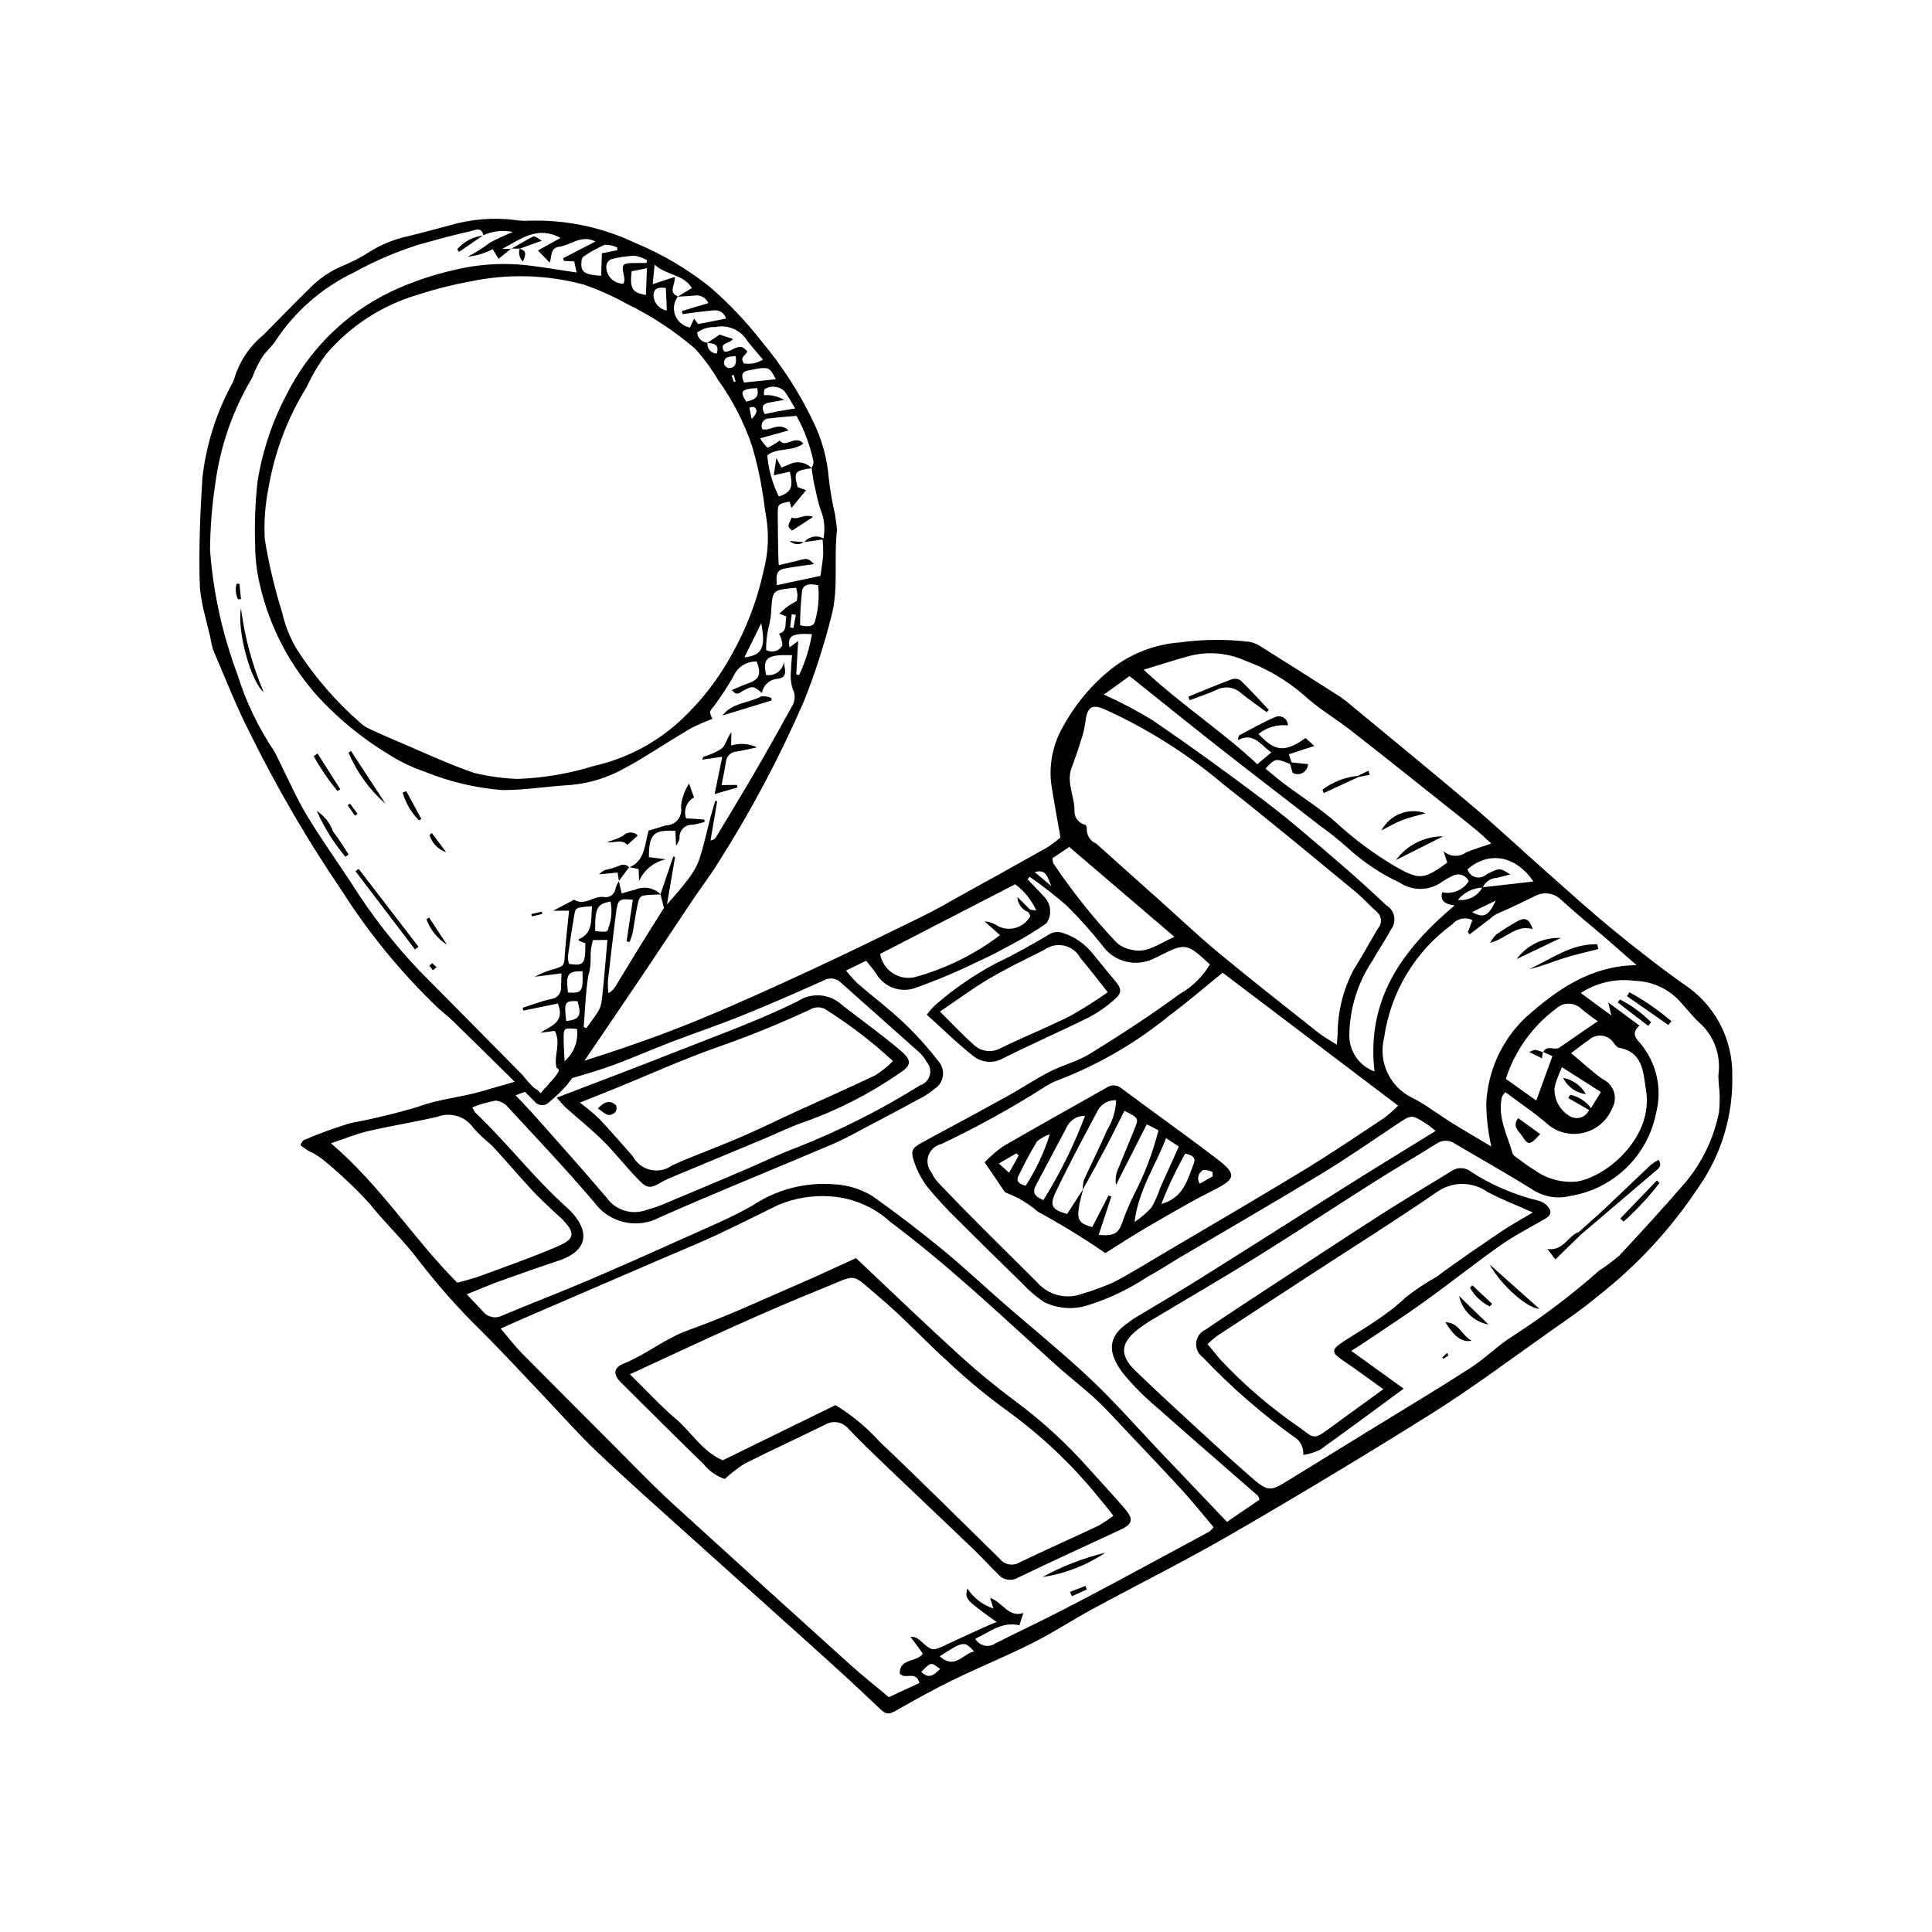 <?xml version="1.0" encoding="UTF-8"?>
<!-- Uploaded to: SVG Repo, www.svgrepo.com, Generator: SVG Repo Mixer Tools -->
<svg fill="#000000" width="800px" height="800px" version="1.1" viewBox="144 144 512 512" xmlns="http://www.w3.org/2000/svg">
 <g>
  <path d="m603.07 429.04c0.156-9.059-4.031-17.641-11.262-23.098-6.769-4.738-13.324-9.816-19.73-15.039-6.309-5.144-12.34-10.629-18.441-16.02-6.551-5.785-12.926-11.773-19.59-17.422-10.504-8.906-21.184-17.605-31.797-26.387l0.004-0.004c-1-0.883-2.051-1.703-3.148-2.457-6.863-4.387-13.746-8.746-20.648-13.07-0.957-0.688-2.043-1.172-3.191-1.426-6.125-0.762-12.324-0.723-18.441 0.117-6.695 0.473-13.094 2.938-18.375 7.078-5.199 4.188-9.52 9.359-12.719 15.219-2.621 4.512-3.738 9.746-3.18 14.938 0.723 4.793 1.629 9.559 2.481 14.473-1.133 0.969-2.324 1.863-3.574 2.676-7.602 4.285-15.242 8.504-22.875 12.73-3.234 1.793-6.43 3.672-9.746 5.301-9.691 4.758-19.379 9.52-29.172 14.062-9.785 4.539-19.605 9.02-29.562 13.156-10.23 4.254-20.672 7.891-31.215 11.23 0.695-1.027 1.391-2.055 2.09-3.082 4.613-6.769 9.215-13.547 13.793-20.34 4.301-6.398 8.539-12.84 12.84-19.238 2.25-3.348 4.719-6.551 6.832-9.98h-0.008c8.688-13.668 16.281-28 22.715-42.863 2.856-7.223 5.242-14.621 7.144-22.152 2.027-7.41 0.613-15.152 1.531-23.086-0.156-1.168-0.316-2.731-0.582-4.277v0.004c-0.723-3.074-1.262-6.188-1.605-9.324-0.43-5.356-1.887-10.578-4.297-15.383-3.629-7.527-8.188-14.574-13.562-20.977-4.082-5.223-8.656-10.035-13.668-14.375-6.055-4.82-12.758-8.762-19.91-11.707-8.711-4.121-18.273-6.121-27.902-5.832-1.09 0.07-2.184 0.035-3.262-0.113-5.984-0.824-12.078-0.359-17.867 1.355-3.703 0.973-7.394 1.988-11.117 2.887h-0.004c-3.5 0.777-6.848 2.125-9.91 3.984-2.191 1.441-4.516 2.676-6.934 3.684-3.32 1.336-6.34 3.328-8.871 5.856-4.246 4.144-8.352 8.434-12.539 12.633l-0.004 0.004c-3.703 3.031-6.402 7.109-7.75 11.703-0.234 0.672-0.543 1.316-0.918 1.922-3.973 7.527-6.508 15.73-7.477 24.184-0.289 4.676-0.566 9.355-0.68 14.043-0.121 5.066-0.211 10.148 0.02 15.219h-0.004c0.281 2.644 0.777 5.258 1.48 7.816 0.375 1.75 0.859 3.481 1.277 5.227 0.176 1.195 0.449 2.371 0.82 3.516 3.09 7.188 5.93 14.504 9.477 21.477 7.203 14.648 15.43 28.77 24.613 42.262 7.266 11.414 15.898 21.902 25.703 31.227 1.199 1.047 2.473 2.023 3.609 3.137 5.496 5.375 10.98 10.762 16.449 16.168-3.066 0.891-6.133 1.777-9.203 2.656-5.383 1.531-11.133 1.977-16.324 3.949v-0.004c-5.926 1.777-11.941 3.234-18.02 4.359-4.211 1.281-8.348 2.789-12.391 4.519-0.375 0.375-0.668 0.828-0.848 1.332 0.688 0.496 1.324 1.012 2.019 1.438 1.312 0.609 2.562 1.348 3.727 2.207 4.449 3.613 8.629 7.547 12.512 11.766 4.137 5.211 9.078 9.801 13.066 15.109 5.141 6.691 10.754 13.008 16.801 18.902 5.551 5.539 10.863 11.324 16.273 17.004 4.691 4.926 9.184 10.055 14.102 14.738 7.504 7.148 15.27 14.023 22.973 20.965 11.227 10.121 22.516 20.172 33.734 30.297 5.938 5.356 11.871 10.715 17.641 16.25 2.367 2.269 2.691 2.461 5.457 0.895 4.746-2.688 9.508-5.367 14.406-7.746 7.059-3.43 14.336-6.402 21.348-9.922 5.402-2.711 10.477-6.062 15.797-8.949 12.367-6.711 24.98-12.988 37.148-20.039 17.805-10.312 35.43-20.934 52.879-31.859 10.887-6.859 21.207-14.613 31.738-22.027 4.117-2.898 8.301-5.738 12.141-8.977v-0.004c10.406-8.109 19.426-17.859 26.707-28.863 6.078-8.664 9.223-19.047 8.977-29.629zm-45.414-46.641c3.922 3.606 8.078 6.953 12.117 10.43 2.559 2.203 5.082 4.453 7.926 6.949-12.117 0.164-21.023 6.418-29.332 13.816-6.332 5.973-10.094 14.172-10.492 22.867 0.043 3.824 0.488 7.637 1.336 11.367-3.527-2.106-6.996-4.113-10.398-6.223-3.523-2.184-6.82-4.793-10.5-6.644v-0.004c-6.004-2.859-9.145-9.566-7.496-16.012 1.711-12.023 8.223-22.84 18.047-29.988 1.309-1.555 3.512-2.019 5.34-1.121l-1.223 3.25 0.516 0.504c1.77-1.348 3.535-2.695 5.305-4.047l0.004 0.004c0.535-0.508 1.129-0.953 1.773-1.316 3.555-1.5 6.996-3.223 10.465-4.891v-0.004c2.207-1.066 4.848-0.641 6.613 1.062zm7.965 55.25c-1.34-1.797-3.289-3.047-5.481-3.519l-0.547 0.852 5.519 3.18c-0.414 0.953-1.227 1.68-2.219 1.984-0.996 0.309-2.074 0.168-2.953-0.387-2.559-1.531-4.086-4.332-3.992-7.312 0.152-0.871 0.387-1.723 0.711-2.547 0.34-0.953 0.766-1.875 1.266-3.082l10.336 6.574zm5.59 0.137-0.004 0.004c0.785-1.348 0.965-2.965 0.488-4.453-0.477-1.484-1.559-2.699-2.977-3.34-2.734-1.953-5.207-4.269-8.352-6.891 2.09-1.57 3.312-2.629 4.668-3.477 0.938-0.887 2.215-1.312 3.496-1.164 1.277 0.148 2.426 0.852 3.137 1.926 0.309 0.5 0.719 0.93 1.207 1.254 6.68 1.035 6.598 6.781 7.348 11.328 1.957 11.844-9.547 22.445-18.094 24.117-4.008 0.453-8.043-0.586-11.332-2.918-1.758-1.043-3.379-2.324-5.043-3.527-0.391-0.219-0.703-0.551-0.902-0.949-1.379-4.914-4.043-9.594-2.832-14.988h-0.004c0.242-0.473 0.562-0.902 0.938-1.273 3.93 2.961 8.012 5.637 11.609 8.852l0.004 0.004c2.688 2.031 6.168 2.707 9.422 1.828 3.258-0.883 5.922-3.219 7.219-6.328zm-13.918-16.188c-1.309 0.91-3.344-0.816-4.324 1.195l2.441 1.09c-1.398 3.844-2.734 7.527-4.281 11.781l-8.074-5.754c2.387-7.418 7.023-13.91 13.27-18.57 1.891-1.805 4.867-1.801 6.754 0.004 1.391 1.172 2.844 2.269 4.348 3.289-3.504 2.406-6.832 4.668-10.137 6.969zm-42.777 15.41-0.004 0.004c-1.16 1.18-2.406 2.277-3.719 3.281-7.031 4.652-14.012 9.395-21.211 13.773-12.391 7.531-24.926 14.824-37.41 22.199-4.328 2.559-8.598 5.238-13.055 7.547l-0.004 0.004c-2.684 1.191-5.441 2.203-8.258 3.031-4.285 1.633-9.133 0.379-12.09-3.121-4.91-4.926-9.891-9.781-14.801-14.703-3.754-3.766-7.469-7.57-11.145-11.414-0.816-0.855-1.488-1.836-1.988-2.906-1.012-1.254-1.312-2.941-0.785-4.465 0.523-1.523 1.793-2.668 3.363-3.031 9.492-4.488 18.695-9.57 27.547-15.219 1.246-0.805 2.582-1.457 3.984-1.941 10.5-4.09 20.285-9.809 29.004-16.949 4.719-3.492 9.164-7.356 14.066-11.324zm15.852-54.543c1.594-1.945 3.941-3.121 6.453-3.242-1.281 2.305-3.84 3.594-6.453 3.242zm10.031 0.203c-1.941 4.129-3.246 4.766-6.266 3.031zm9.98-5.059c-4.543 0.516-8.977 1.02-13.41 1.527 0.664-1.477 2.113-2.441 3.734-2.481 1.082-0.328 2.188-0.562 3.543-0.902-2.684-1.727-2.769-1.895-6.375 0.008h-0.004c-0.773 0.703-1.855 0.961-2.863 0.68-1.008-0.277-1.801-1.059-2.102-2.062 5.656-4.93 12.777-3.668 17.477 3.231zm-91.633-59.652c5.144-1.453 10.641-1.016 15.488 1.23 5.539 2.031 10.672 5.039 15.148 8.883 3.863 3.613 8.551 6.328 12.746 9.605 8.629 6.734 17.176 13.578 25.746 20.383 2.551 2.023 5.102 4.055 7.613 6.125 1.211 1 2.328 2.106 3.719 3.375-2.57 0.883-4.656 1.473-6.629 2.312h0.004c-1.824 1.348-4.348 1.223-6.031-0.297l0.988 3.012c-6.34 4.707-7.555 4.637-14.25 0.758-5.453-3.269-10.559-7.082-15.238-11.387-4.188-3.719-9.016-6.719-13.523-10.086-1.766-1.32-3.434-2.769-5.16-4.172 2.617-2.785 2.617-2.785 6.512-1.25l0.676 2.352c0.836 0.469 1.855 0.469 2.688 0 0.836-0.469 1.367-1.34 1.398-2.301l-4.344-0.449-0.758-2.164c2.188-0.707 4.328-1.402 6.781-2.195l-2.332-2.109c-6.055 4.371-8.488 3.051-12.484-1.074h-0.004c2.195-1.766 5.004-2.582 7.805-2.266 0.012-0.773-0.352-1.504-0.977-1.961-0.625-0.457-1.434-0.586-2.168-0.34-3.375 1.395-6.562 3.254-9.805 4.965-0.176 0.391-0.277 0.812-0.297 1.242 4.066-2.16 5.898 1.082 8.844 3.273l-3.711 3.109c-9.398-8.828-20.09-15.703-30.117-25.055 4.504-1.367 8.07-2.508 11.672-3.519zm-15.406 5.207c8.145 6.504 15.844 12.734 23.637 18.852 8.859 6.953 17.801 13.793 26.699 20.699 2.648 1.895 5.191 3.934 7.621 6.106 4.059 3.695 8.652 6.758 13.625 9.082 3.43 2.312 7.945 2.215 11.273-0.238 0.852-0.59 1.758-1.098 2.707-1.52 0.746-0.43 1.645-0.527 2.469-0.266 0.824 0.258 1.5 0.852 1.867 1.637-1.496 2.371-4.316 3.547-7.055 2.945-0.617 2.445 0.926 3.129 3.297 3.496-13.758 11.598-23.438 24.777-21.215 43.992-3.934-1.43-6.586-5.125-6.684-9.309 0.027-7.144 2.164-14.121 6.141-20.059 1.516-2.715 3.309-5.277 4.754-8.023h-0.004c0.852-0.992 1.219-2.309 1.004-3.598-0.215-1.285-0.992-2.414-2.117-3.07-4.09-3.863-8.254-7.656-12.531-11.312-6.414-5.481-12.77-11.066-19.488-16.156-9.785-7.418-19.75-14.605-29.887-21.555v-0.004c-4.16-2.516-8.469-4.785-12.898-6.797 2.769-2 4.836-3.492 6.785-4.902zm-15.324 24.215c1.109-2.891 2.066-5.848 2.965-8.809 0.355-1.414 0.625-2.848 0.812-4.293 0.531-2.977 1.836-3.566 4.633-2.441 11.637 5.231 22.473 12.082 32.191 20.352 11.668 9.109 23.02 18.629 34.465 28.023 2.051 1.684 3.836 3.688 5.809 5.469 0.633 0.531 1.023 1.293 1.074 2.117 0.055 0.824-0.23 1.633-0.789 2.238-2.191 3.672-4.215 7.453-6.512 11.059-2.742 5.266-4.176 11.117-4.18 17.055-0.059 0.582-0.094 1.172-0.215 2.707-2.023-1.309-3.57-2.137-4.926-3.207-8.812-6.988-17.668-13.926-26.332-21.094-5.359-4.43-10.406-9.238-15.594-13.871-5.629-5.031-11.273-10.047-16.887-15.102h0.004c-1.539-0.641-2.543-2.148-2.535-3.816 0.07-0.422-0.059-0.855-0.352-1.172-1.633-0.348-2.828-1.746-2.914-3.414 0.203-3.965-2.281-7.731-0.719-11.801zm-0.645 21.07c9.113 7.793 18.172 15.539 27.867 23.824-4.258 1.848-7.332 4.535-11.5 3.391-1.406-0.27-2.719-0.902-3.805-1.84-6.184-6.543-11.805-13.59-16.816-21.07-0.129-0.43-0.195-0.875-0.195-1.324zm-4.754 10.387-4.394-3.727c3.269-0.965 3.453 1.785 4.394 3.727zm-9.59-0.5v-0.004c2.438 1.801 4.367 4.203 5.594 6.973l-1.613-0.227c-1.129-1.121-2.262-2.242-3.391-3.367 0.066 1.77 1.18 3.332 2.828 3.977 0.289 0.316 0.496 0.707 0.59 1.125-1.672 3-5.391 4.172-8.48 2.672-1.062-0.75-2.309-1.199-3.609-1.297l4.07 3.641h0.004c-6.75 5.106-14.406 8.879-22.566 11.121-2.043 0.473-4.188 0.078-5.934-1.086-1.742-1.164-2.926-2.996-3.273-5.062zm-115.55 14.992c0.543 0.227 1.098 0.434 1.633 0.641 0.043 5.539-0.34 6.043-4.332 5.477-0.184-0.656-0.277-1.336-0.277-2.016 0.512-3.68 1.066-7.356 1.699-11.012 0.332-1.926 0.473-1.934 4.699-2.277-0.348 3.559 0.383 7.172-3.562 8.762h0.004c0.016 0.148 0.062 0.297 0.137 0.426zm0.895 8.051c0.176 5.461-0.137 5.894-3.856 5.641-0.586-4.91-0.117-5.644 3.856-5.641zm-1.32 7.93c1.109 3.856 0.59 4.848-2.992 5.297-0.609-5.102-0.438-5.387 2.992-5.297zm-0.137 7.367v0.004c0.395 3.223-0.844 6.43-3.297 8.555-0.109-2.445-0.246-4.176-0.246-5.906-0.004-2.953 0.066-2.977 3.543-2.648zm7.359-15.625c-0.266 2.859-0.5 5.727-0.875 8.57-0.148 0.926-0.492 1.812-1.004 2.598-0.918 1.465-1.992 2.828-3.004 4.234l-0.703-0.254c0.359-4.512 0.496-9.062 1.191-13.508 0.516-1.68 0.734-3.438 0.637-5.191-0.016-1.48 0.199-2.957 0.633-4.371 1.23-0.012 2.25-0.02 3.824-0.035-0.246 2.805-0.457 5.383-0.699 7.957zm1.531-18.133v0.004c0.453 2.324 0.262 4.727-0.555 6.949-0.207 1.195-0.531 1.172-3.516 0.867-0.109-6.047 0.492-7.211 4.07-7.816zm8.293 11.023c-2.309 3.742-4.578 7.512-6.871 11.262l0.004 0.004c-0.461 0.844-1.156 1.539-2 1.996-0.125-1.094-0.168-2.191-0.125-3.289 0.664-5.973 1.375-11.941 2.133-17.898 0.469-3.691 0.84-3.969 4.473-3.566-0.555 3.68-1.109 7.348-1.66 11.004l0.773 0.188c0.316-0.703 0.578-1.43 0.777-2.172 0.453-2.356 0.758-4.742 1.238-7.086 0.629-3.059 0.719-3.086 3.715-3.246 0.828-0.043 1.66-0.078 2.492-0.113 0.301 1.195 0.602 2.394 0.902 3.59-1.953 3.109-3.922 6.207-5.848 9.332zm41.676-71.051-0.754-0.188c0.156-2.785 0.312-5.574 0.496-8.848l-2.273 1.723c-0.641-3.039 0.711-3.848 5.926-3.519-0.629 3.75-1.77 7.394-3.394 10.832zm-3.391-15.516c-0.414 1.715 0.383 3.934-1.934 4.562 0.547 0.949 0.848 2.019 0.883 3.117-0.406 0.73-1.094 1.27-1.902 1.492-0.809 0.223-1.676 0.113-2.402-0.305-0.023-1.883 0.168-3.762 0.57-5.602 0.531-1.914 0.812-3.891 0.84-5.879 0.301-4.008 0.656-4.367 4.609-4.816 0.57-0.066 1.145-0.109 1.934-0.18l0.004-0.004c0.168 0.598 0.285 1.207 0.359 1.82-0.016 0.559-0.078 1.113-0.188 1.66-0.875 0.527-1.68 0.938-2.398 1.461-0.742 0.547-1.402 1.203-2.215 1.91zm-14.625 10.371c-3.91 7.094-9.043 13.438-15.168 18.738-6.148 5.156-13.445 8.762-21.273 10.52-6.578 2.039-13.402 3.188-20.285 3.418-3.856-0.152-7.684-0.691-11.43-1.605-6.785-2.328-13.328-5.422-19.965-8.227-2.684-1.133-5.348-2.312-7.992-3.539-0.762-0.391-1.469-0.879-2.109-1.445-6.5-5.664-12.164-12.219-16.828-19.469-1.816-3.019-3.141-6.312-3.922-9.754-1.996-6.383-3.543-12.898-4.625-19.496-0.238-4.57 0.102-9.156 1.008-13.641 1.617-9.457 5.039-18.512 10.086-26.668 1.441-3.117 3.203-6.07 5.258-8.816 6.398-7.465 14.828-12.91 24.262-15.672 4.438-1.445 8.965-2.598 13.555-3.441 10.074-2.168 20.516-1.895 30.457 0.797 3.922 1.359 7.719 3.059 11.344 5.082 6.512 3.172 12.59 7.168 18.086 11.883 2.297 2.543 4.332 5.309 6.07 8.262 3.863 5.359 6.902 11.273 9.012 17.535 1.223 4.07 2.156 8.219 2.789 12.414 0.406 2.019 0.488 4.094 0.918 6.109 0.82 4.769 0.613 9.66-0.605 14.344-1.703 7.953-4.617 15.598-8.641 22.672zm3.512 0.461c1.469-2.984 2.844-5.769 4.461-9.051 1.266 6.496 0.238 8.527-4.461 9.051zm-29.898-102.31 4.066-0.816c-0.109 2.891-0.188 4.973-0.266 7.094-3.695-0.668-4.285-1.652-3.801-6.277zm5.828 5.93c0.289-1.605 1.602-1.719 3.25-1.512 0.086 1.902 0.164 3.723 0.266 5.977v-0.004c-2.144-0.363-3.668-2.293-3.516-4.465zm14.281 13.051c1.582 0.148 3.211 0.254 2.477 2.816v-0.004c-0.719-0.004-1.395-0.316-1.867-0.852-0.473-0.539-0.695-1.254-0.609-1.961zm5.562 6.672v-0.004c-0.555-0.156-0.992-0.578-1.164-1.129-0.055-2.109 1.547-1.855 3.082-2.055 0.223 1.82 0.098 3.18-1.918 3.184zm1.898 3.566-0.465 0.129-0.594-1.699 0.586-0.172zm2.816 5.332c-1.789-2.769-1.32-3.383 2.914-3.602 0.664 2.867-1.211 3.129-2.91 3.598zm1.453 4.59-0.629-2.981v-0.004c0.402-0.176 0.84-0.238 1.273-0.184 0.953 0.703 0.867 1.551-0.645 3.164zm11.688 51.891c-0.203 1.168-0.41 2.336-0.613 3.504l-0.891-0.168c0.141-1.152 0.281-2.305 0.422-3.457zm5.164 1.414c-0.316 1.828-1.91 1.828-4.023 1.363-0.008-3.023 0.164-6.047 0.516-9.047 0.352-2.059 2.297-1.98 4.258-1.57v-0.004c0.34 3.106 0.082 6.246-0.75 9.254zm1.344-29.41-0.004-0.004c1.047 2.445 1.332 5.148 0.82 7.758v0.004c-1.695-0.945-3.824-0.547-5.059 0.949 1.613-0.219 3.231-0.441 4.844-0.66 0.129 1.32 0.184 2.648 0.156 3.977-0.137 1.906-0.48 3.793-0.734 5.656-4.012 0.855-7.781 1.66-11.57 2.469-0.277-3.496 0.121-4.117 2.953-4.582 2.231-0.363 4.473-0.66 6.922-1.016-1.703-1.633-1.695-1.613-4.457-0.879-1.484 0.395-2.996 0.715-4.906 1.164-0.051-1.129-0.105-1.922-0.117-2.715-0.059-3.621-0.137-7.242-0.148-10.863-0.008-2.602 0.094-2.668 3.164-3.262l0.473 1.688 3.883-4.723-2.25-0.789c-1.047-4.027-0.824-4.356 3.703-5.031 0.227 1.414 0.387 2.84 0.691 4.242 0.484 2.211 0.953 4.445 1.633 6.613zm-1.805-12.531c-0.039 0.574-0.219 1.129-0.523 1.617-1.355-1.352-3.348-1.844-5.176-1.27-0.852 0.387-1.73 0.723-2.789 1.164l-1.379-2.531-0.676 4.57 4.281-0.961c0.914 4.254 0.367 5.445-2.938 6.59v-0.004c-1.707-3.414-2.75-7.129-3.062-10.934 2.773-2.117 6.684-0.895 9.582-3.109-2.289-2.461-4.715 1.375-6.277-0.793-1.004 0.754-2.086 1.398-3.227 1.918-0.773-0.738-1.438-1.578-1.977-2.5 2.742-0.762 4.922-1.363 7.535-2.086-2.66-2.422-4.684 0.223-6.926-0.309-0.336-0.641-0.289-1.414 0.117-2.016 0.406-0.598 1.109-0.926 1.828-0.855 2.25-0.332 4.539-0.453 7.09-0.691 2.109 3.816 3.633 7.93 4.516 12.199zm-4.867-14.156c-2.016 0.332-3.301 0.52-4.574 0.758-1.148 0.215-2.285 0.48-3.484 0.738-0.957-1.703-0.707-2.688 1.043-3.035 1.219-0.242 2.449-0.434 4.09-0.723l0.004 0.004c-1.598-0.961-3.449-1.398-5.305-1.254-0.113-0.543-0.074-1.109 0.121-1.629 1.66-1 3.777-0.793 5.215 0.508 0.996 1.32 1.766 2.805 2.891 4.633zm-5.133-7.738c-2.789 0.285-5.559 0.57-8.418 0.863-0.812-1.781-0.738-2.934 1.324-3.234 0.832-0.121 1.645-0.355 2.481-0.469 2.762-0.371 3.102-0.148 4.613 2.84zm-7.574-10.207c1.27 1.637 2.652 3.184 4.168 4.988h-0.004c-1.488 0.941-3.273 1.309-5.016 1.027-1.312-1.684 0.5-2.141 0.859-3.133-2.133-3.004-4.039 0.426-6.144-0.043-1.441-2.523 1.566-1.906 2.332-3.344-1.215-0.391-2.363-0.758-3.496-1.121l-3.25 2.172v-0.016 0.004c-1.453-0.105-2.613-1.25-2.742-2.699 1.402-1.023 3.109-1.539 4.84-1.465 3.301-0.707 6.688 0.746 8.453 3.625zm-10.309-9.973c-2.414 0.727-4.703 1.414-6.988 2.102l0.148 0.824c1.305-0.184 2.606-0.383 3.91-0.543 1.43-0.172 2.863-0.328 4.301-0.457v0.004c1.5-0.223 2.926 0.711 3.328 2.168l-7.41 1.453-1.059-1.453c-0.395 0.852-0.746 1.617-1.094 2.367v-0.004c-1.766-0.312-3.242-1.52-3.898-3.188-0.66-1.668-0.406-3.559 0.672-4.992 1.43-0.086 2.863-0.129 4.285-0.273 1.582-0.324 3.172 0.508 3.805 1.992zm-14.242-10.195c3.262 2.949 7.617 2.477 9.879 6.203-1.215 0.734-2.465 1.492-3.715 2.246-2.684-1.191-0.625-3.086-0.82-5.188-1.898 0.617-3.613 1.176-5.848 1.906zm-1.996-1.184-0.129 0.73c-1.316 0.012-2.629 0.016-3.945 0.039-2.32 0.043-2.648 0.465-2.191 2.688l0.004 0.004c0.133 0.578 0.223 1.168 0.266 1.762-0.035 0.344-0.117 0.68-0.25 1-1.223 0.023-2.398-0.449-3.262-1.312-0.859-0.867-1.332-2.047-1.301-3.266 0.059-0.777 0.5-1.477 1.18-1.863 2.055-0.551 4.164-0.871 6.289-0.961 1.176 0.195 2.305 0.594 3.34 1.18zm-7.91-3.363-0.012 0.727c-1.227 0.242-2.453 0.488-4.051 0.805l-0.195 5.973c-4.484-0.273-5.488-1.039-5.207-3.691l0.004-0.004c-0.027-0.473 0.113-0.938 0.391-1.32 1.812-1.254 3.738-2.324 5.758-3.203 1.145-0.031 2.281 0.215 3.316 0.711zm-24.895 219.54-0.023-0.055c-0.25-0.25-0.504-0.504-0.75-0.754-8.902-9.004-17.766-18.043-26.699-27.012h-0.004c-6.867-7.215-12.984-15.109-18.266-23.555-3.918-5.945-8.066-11.754-11.719-17.848-2.75-4.59-4.879-9.539-7.285-14.328h-0.004c-0.391-0.895-0.84-1.77-1.336-2.613-4.16-6.211-7.406-12.992-9.637-20.133-3.984-10.605-6.438-21.727-7.289-33.027 0.047-6.133 0.547-12.258 1.492-18.32 1.363-9.617 4.617-18.867 9.578-27.215 0.352-0.602 0.5-1.324 0.812-1.949l0.004-0.004c0.609-1.363 1.316-2.68 2.117-3.938 1.02-1.449 2.449-2.609 3.394-4.098 5.121-7.769 12.262-14.004 20.652-18.035 5.637-3.129 11.582-5.66 17.746-7.555 4.375-1.195 8.742-2.438 13.18-3.391 1.027-0.223 2.926-1.383 3.473 1.035 2.453-1.113 5.199-1.41 7.836-0.852-2.078 0.816-4.109 1.754-6.078 2.805-1.867 1.422-3.856 2.68-5.938 3.754 2.316-0.242 4.566-0.918 6.637-1.988l1.566 2.527 3.277-2.648c-0.781 0.008-1.566 0.016-2.348 0.023 4.793-2.394 9.199-6.332 15.48-2.898l-5.984 3.332 3.129 3.211c0.602-1.668 0.086-3.887 2.477-4.199 3.144-0.41 5.832-3.316 9.648-1.406l-8.555 4.434 0.168 0.719 2.742 0.121c0.168 0.762 0.355 1.609 0.652 2.949-4.133-0.617-7.809-1.238-11.5-1.707h-0.004c-7.062-0.992-14.246-0.621-21.168 1.094-5.832 1.316-11.496 3.285-16.895 5.859-11.836 5.789-21.438 15.32-27.309 27.117-3.805 7.195-6.402 14.965-7.691 23-0.617 5.621-0.832 11.281-0.637 16.934 0.02 3.508 0.434 7 1.238 10.414 2.582 11.266 8.051 21.668 15.863 30.184 5.484 5.836 11.742 10.883 18.605 15.008 2.902 1.82 6.008 3.297 9.254 4.394 6.547 2.668 13.469 4.309 20.52 4.863 5.523 0.027 11.012-0.844 16.527-1.238 4.914-0.215 9.73-1.449 14.145-3.621 2-1.043 3.992-2.113 5.918-3.281 4.473-2.715 8.863-5.562 13.375-8.215v0.004c1.867-0.957 3.793-1.801 5.758-2.527-0.34-0.547-0.562-1.16-0.664-1.797 0.211-0.547 0.539-1.039 0.961-1.445 1.902-2.57 3.66-5.246 5.258-8.012 1.027-2.473 3.484-4.039 6.156-3.93 1.305 3.394 0.719 4.754-2.32 5.809-1.391 0.48-2.723 1.105-4.25 1.734 1.223 1.602 1.898 0.82 2.719 0.359 2.766-1.555 2.973-1.516 5.238 0.441 0.359-2.148 2.195-3.742 4.371-3.797 2.707-0.5 1.559-2.652 1.469-4.445-0.156 1.094-0.75 2.078-1.645 2.731-0.895 0.648-2.016 0.91-3.109 0.723-0.758-3.723-0.043-4.859 3.293-5.195 1.051-0.105 2.129-0.035 3.609-0.051-0.102 1.406-0.277 2.676-0.266 3.949v0.004c-0.211 1.664-0.074 3.352 0.406 4.957 0.805 1.504 0.723 3.328-0.215 4.75-3.227 5.828-6.477 11.648-9.824 17.406-3.348 5.758-6.82 11.445-10.25 17.156-0.309 0.516-0.859 0.84-1.461 0.855 0.586-3.441 1.176-6.883 1.762-10.324l-0.484-0.188c-0.426 1.441-0.883 2.871-1.27 4.324-1.012 3.82-1.801 7.719-3.055 11.445l0.004 0.004c-0.785 1.98-1.875 3.828-3.231 5.477-1.625 2.18-3.496 4.172-5.266 6.246 0.715-4.191 1.43-8.379 2.148-12.57l-0.48-0.125c-1.129 3.328-2.258 6.656-3.387 9.984-1.785-1.742-4.457-2.211-6.731-1.184-1.133 0.219-2.223 0.617-3.559 0.996l-0.73-3.238c-0.375 0.578-0.672 1.199-0.887 1.852-0.066 0.734-0.441 1.41-1.031 1.848-0.594 0.441-1.344 0.609-2.07 0.465-2.746-0.383-5.035 2.477-7.906 0.723-1.734 0.922-3.473 1.848-5.512 2.93l4.199-0.039c-0.164 1.562-0.309 2.805-0.426 4.047-0.25 2.625-0.555 5.246-0.715 7.879-0.156 2.621-0.199 2.754-2.981 3.606l0.004-0.004c-1.734 0.465-3.406 1.133-4.984 1.992 2.203-0.277 4.406-0.559 7.086-0.895-0.043 1.402-0.086 2.539-0.105 3.68l0.004-0.004c0.102 1.621-1.125 3.023-2.746 3.137-2.531 0.57-4.965 1.52-7.441 2.309l0.219 0.742c3.055-0.629 6.109-1.258 9.117-1.879 1.988 5.004-1.84 5.918-4.633 7.754 1.25-0.16 2.496-0.32 3.816-0.488 1.734 3.293-0.355 6.551 0.453 9.793l0.07 0.008c0.152 0.035 0.285 0.129 0.371 0.262 0.062 0.086 0.113 0.188 0.141 0.293l0.008 0.027c0.027 0.102 0.023 0.215-0.012 0.316-0.641 1.141-1.453 2.18-2.41 3.074-0.395 0.59-0.871 1.121-1.418 1.578l-0.922 1.16c-0.305-0.305-0.598-0.594-0.887-0.883-0.27-0.113-0.52-0.262-0.746-0.449-0.098-0.074-0.191-0.152-0.281-0.23l-0.156-0.141c-0.125-0.117-0.25-0.234-0.348-0.336-0.32-0.316-0.621-0.652-0.922-0.988-0.242-0.277-0.48-0.559-0.711-0.844-0.199-0.234-0.398-0.469-0.586-0.715zm2.82 6.578c0.438 0.668 1.16 1.098 1.957 1.16 0.797 0.066 1.582-0.242 2.121-0.832 1.75-1.418 3.367-2.988 4.84-4.691 0.422-0.539 0.828-1.094 1.234-1.645 2.91-0.836 5.809-1.699 8.672-2.668 5.859-1.984 11.516-4.566 17.297-6.781 6.356-2.434 12.812-4.602 19.117-7.148 7.258-2.93 14.426-6.086 21.574-9.273l0.004-0.004c1.434-0.852 3.262-0.641 4.465 0.516 6.961 6.184 13.918 12.375 20.871 18.57 0.766 0.703 1.398 1.531 1.879 2.453 0.887 0.965 1.215 2.316 0.875 3.582s-1.301 2.273-2.551 2.664c-10.418 6.512-21.41 12.051-32.836 16.555-4.574 1.668-8.949 3.871-13.438 5.781-7.481 3.184-14.973 6.34-22.477 9.473-1.223 0.512-2.531 0.824-3.797 1.238h-0.004c-3.883 1.438-8.246 0.062-10.605-3.34-6.031-7.106-12.262-14.039-18.438-21.023-1.734-1.957-3.559-3.836-5.598-6.023 0.844-0.305 1.652-0.625 2.457-0.922 0.793 0.789 1.59 1.57 2.379 2.359zm-53.785 11.277c3.957-1.32 6.816-2.531 9.793-3.215 6.055-1.391 12.199-2.391 18.262-3.754 3.555-1.438 7.629-0.188 9.766 2.996 1.5 1.629 3.117 3.152 4.832 4.555 3.613 3.906 7.059 7.973 10.668 11.883 1.898 2.059 3.996 3.934 6.016 5.879 0.641 0.617 1.363 1.152 1.973 1.793 3.438 3.617 3.387 5.18-1.176 7.152-6.773 2.934-13.77 5.352-20.695 7.926-1.793 0.664-3.676 1.082-5.949 1.734-11.453-11.379-20.137-25.555-33.488-36.949zm156.44 140.09c2.574-2.656 2.574-2.656 4.996-0.77-1.52 1.453-2.906 2.859-4.996 0.766zm4.879-4.137c6.383-4.078 6.496-4.094 9.121-1.285-2.988 0.586-5.07 4.941-9.117 1.285zm71.496-33.062c-11.723 6.316-23.414 12.691-35.203 18.883-7.074 3.719-14.305 7.137-21.453 10.719-0.855 0.621-1.934 0.848-2.969 0.621-1.031-0.227-1.922-0.879-2.441-1.801 3.887-1.852 7.043-4.629 11.688-3.582l1.07-3.242c-4.023 1.273-5.457-2.832-8.832-4.023l0.883 2.832c-2.848-0.938-5.289-2.816-6.926-5.328-0.621 2.852-0.621 2.852 7.769 8.902-0.922 0.379-1.727 0.68-2.504 1.035-3.598 1.633-7.207 3.246-10.777 4.938-3.758 1.781-3.746 1.809-6.969-1.051h-0.004c-0.684-0.684-1.617-1.055-2.582-1.023l3.293 4.457c-1.523 2.394-6.156 1.152-6.125 5.234 1.16 1.906 4.391-0.945 5.191 2.578l-8.078 3.746c-3.441-2.887-6.926-5.621-10.207-8.582-15.734-14.188-31.426-28.422-47.078-42.699-5.562-5.106-10.777-10.582-16.125-15.922-7.965-7.957-15.91-15.934-23.836-23.93-1.848-1.875-3.449-3.988-5.644-6.547 3.051-1.344 5.688-2.527 8.344-3.672 11.539-4.984 23.082-9.961 34.625-14.934 4.621-1.992 9.293-3.887 13.855-6.008 5.637-2.617 11.18-5.438 16.773-8.152l0.004 0.004c4.34-1.828 9.055-2.609 13.754-2.273 5.93 0.375 11.555 2.766 15.938 6.777 15.457 11.559 29.402 24.859 43.703 37.754 3.516 3.172 7.297 6.047 10.766 9.266 2.922 2.715 5.582 5.711 8.324 8.613 4.875 5.156 9.785 10.281 14.57 15.52 2.863 3.137 5.516 6.465 8.289 9.738-0.309 0.43-0.672 0.816-1.082 1.152zm4.637-2.555c-6.074-6.375-11.875-12.457-17.672-18.551-6.121-6.434-11.969-13.148-18.414-19.234-7.426-7.004-15.391-13.438-23.094-20.156-5.473-4.769-10.766-9.758-16.379-14.352-5.949-4.875-12.066-9.547-18.348-14.016-3.031-1.867-6.477-2.949-10.031-3.148-7.699-0.645-15.391 1.34-21.816 5.625-5.508 3.152-11.426 5.606-17.23 8.223-8.77 3.957-17.559 7.871-26.406 11.645-7.484 3.191-15.086 6.109-22.594 9.242-1.75 0.965-3.945 0.523-5.184-1.043-1.258-1.398-2.594-2.731-4.316-4.535 3.273-1.312 5.945-2.481 8.688-3.469 5.148-1.855 10.309-3.68 15.504-5.394 9.891-3.262 7.258-9.75 2.332-14.164-8.703-7.801-15.824-17.156-24.297-25.199h-0.004c-0.285-0.418-0.527-0.871-0.719-1.34 1.984-0.785 4.039-1.379 6.141-1.773 1.266 0.105 2.441 0.715 3.262 1.688 7.738 8.379 15.598 16.664 22.973 25.352v0.004c4.016 5.438 11.422 7.078 17.359 3.848 15.16-6.703 30.551-12.891 45.805-19.391 3.262-1.391 6.363-3.16 9.508-4.812 4.461-2.34 8.902-4.711 13.328-7.113l0.004 0.004c1.449-0.73 2.812-1.625 4.066-2.66 1.238-0.77 2.07-2.051 2.258-3.5 0.191-1.445-0.281-2.898-1.281-3.961-2.789-3.633-5.863-7.039-9.195-10.184-3.867-3.656-8.137-6.879-12.18-10.355-1.078-1.07-2.09-2.207-3.027-3.398l5.348-2.586c1.059 1.352 1.949 2.328 2.656 3.422h-0.004c2.133 3.637 6.574 5.211 10.523 3.727 5.684-2.039 11.25-4.391 16.676-7.047 3.219-1.457 6.348-3.117 9.438-4.832 2.914-1.555 5.734-3.281 8.445-5.168 1.512-2.109 1.336-4.992-0.426-6.902-1.453-1.648-3.027-3.191-4.547-4.781l0.555-0.676c3.383 2.352 6.633 4.879 9.742 7.574 3.375 3.332 6.543 6.863 9.488 10.578 3.082 4.418 8.938 5.902 13.75 3.484 0.543-0.234 1.07-0.512 1.598-0.777 6.668-3.367 7.137-3.289 13.188 2.367v-0.004c-1.949 3.289-4.727 6.004-8.059 7.879-7.613 5.609-15.578 10.766-23.625 15.746-3.356 2.078-7.367 3.062-10.91 4.879-3.812 1.953-7.379 4.383-11.137 6.457-7.371 4.07-14.789 8.055-22.199 12.051-3.039 1.641-3.516 2.269-2.336 5.613v-0.004c0.82 2.363 2.023 4.574 3.562 6.547 2.453 2.973 5.074 5.805 7.844 8.484 5.648 5.664 11.344 11.273 17.094 16.836 1.715 1.848 3.625 3.5 5.703 4.926 3.742 1.879 8.082 2.172 12.043 0.809 5.359-1.699 10.461-4.133 15.156-7.231 3.113-1.695 6.078-3.66 9.137-5.465 12.352-7.289 24.785-14.449 37.047-21.891 6.828-4.141 13.398-8.707 20.043-13.145 4.106-2.742 4.078-2.805 8.031-0.227 0.855 0.559 1.629 1.238 2.441 1.863-7.711 4.762-15.035 9.219-22.293 13.781-13.418 8.438-26.777 16.969-40.207 25.387-5.758 3.609-11.637 7.023-17.453 10.539-0.508 0.305-0.949 0.711-1.441 1.043-5.609 3.758-5.719 8.055-1.219 13.773h-0.004c2.664 3.188 5.609 6.133 8.797 8.801 8.859 7.863 17.836 15.598 26.75 23.398 0.184 0.316 0.305 0.66 0.363 1.016zm130.4-108.6v0.004c-1.391 7.004-4.559 13.539-9.195 18.973-5.629 6.477-11.41 12.824-17.27 19.09v-0.004c-1.672 1.414-3.43 2.723-5.262 3.922-7.102 6.269-14.66 12.008-22.609 17.168-4.027 2.434-7.391 5.945-11.352 8.516-8.039 5.215-16.277 10.125-24.438 15.152-7.945 4.894-15.914 9.746-23.84 14.672-4.965 3.086-5.606 3.141-9.988-0.695-4.453-3.898-8.852-7.859-13.199-11.883-5.879-5.414-11.77-10.816-17.52-16.367-4.262-4.113-3.961-7.383 0.707-11.016h0.004c0.934-0.73 1.91-1.406 2.922-2.023 9.508-5.707 19.105-11.266 28.523-17.117 10.43-6.481 20.668-13.258 31.043-19.828 5.5-3.484 11.133-6.754 16.641-10.219 1.508-1.027 3.492-0.988 4.961 0.094 6.75 3.992 13.598 7.828 20.254 11.973h-0.004c2.941 2.012 6.602 2.68 10.062 1.836 5.609-0.875 10.812-3.453 14.902-7.383 4.094-3.934 6.875-9.031 7.973-14.598 1.676-6.445 0.141-13.305-4.125-18.422-1.09-1.246-2.641-2.707-0.281-4.762l-8.266-6.129 0.801 3.441-8.082-5.953c4.207-2.758 9.27-3.906 14.254-3.231 4.809 0.109 9.34 2.269 12.453 5.938 1.594 1.75 3.055 3.648 4.805 5.223l0.004 0.004c3.801 3.449 5.66 8.555 4.969 13.645-0.062 0.848 0.07 1.707 0.09 2.562 0.301 2.465 0.324 4.953 0.062 7.422z"/>
  <path d="m432.56 533.2c-5.793-6.551-12.25-12.484-19.262-17.703-5.469-4.062-10.727-8.402-15.746-13.008-9.066-8.258-17.891-16.777-26.699-25.078-5.473 2.484-10.133 4.691-14.863 6.727-9.777 4.207-19.438 8.77-29.449 12.32-6.254 2.215-11.246 6.473-17.289 8.914-2.684 1.086-2.781 2.906-0.816 4.863 7.344 7.324 14.691 14.648 22.133 21.875l-0.004 0.004c1.434 1.777 3.348 3.109 5.516 3.832 1.621-1.512 3.379-2.871 5.25-4.062 7.004-3.519 14.129-6.801 21.172-10.246 2.078-1.328 4.82-0.883 6.371 1.031 3.168 3.316 6.473 6.504 9.785 9.676 7.594 7.266 15.246 14.473 22.832 21.746 2.445 2.344 4.746 4.84 7.152 7.227h0.004c1.328 1.484 3.535 1.793 5.223 0.727 8.934-4.293 17.949-8.418 26.941-12.59 3.348-1.555 3.707-2.793 1.25-5.66-3.086-3.602-6.34-7.059-9.5-10.594zm2.477 15.16c-6.949 3.285-13.984 6.383-20.906 9.727h-0.004c-1.711 1.008-3.91 0.602-5.148-0.953-10.578-10.375-21.07-20.84-31.824-31.023v-0.004c-3.418-3.801-7.375-7.078-11.746-9.734-10.34 5.059-20.145 9.855-29.879 14.617-5.414-2.32-8.207-7.371-12.348-10.895-4.113-3.496-7.781-7.512-12.25-11.898 9.812-4.523 18.848-8.785 27.965-12.867 7.422-3.324 14.883-6.586 22.43-9.609 10.414-4.168 7.695-4.695 15.887 2.195 6.328 5.32 11.93 11.496 18.094 17.023l0.004 0.004c5.172 4.871 10.664 9.391 16.434 13.535 8.84 6.496 16.793 14.121 23.66 22.68 1.156 1.332 2.231 2.742 3.66 4.512h0.004c-1.277 0.992-2.625 1.895-4.035 2.691z"/>
  <path d="m436.93 555.48c-5.812 1.406-11.418 3.574-16.664 6.453 5.965-0.895 11.656-3.098 16.664-6.453z"/>
  <path d="m427.57 565.87 0.492 1.141 3.961-1.789-0.391-0.934z"/>
  <path d="m409.85 424.45c7.539-3.773 15.273-7.156 22.828-10.902h-0.004c2.363-1.25 4.559-2.781 6.547-4.562 2.219-1.895 2.082-2.961 0.168-5.199-1.906-2.231-3.707-4.547-5.594-6.797h0.004c-2.082-2.727-4.953-4.746-8.223-5.781-1.238-0.422-2.598-0.234-3.676 0.508-4.547 2.684-9.16 5.289-13.93 7.547v-0.004c-5.75 3.055-11.137 6.754-16.055 11.023-0.84 0.809-1.609 1.688-2.301 2.625 4.18 3.762 8.055 7.598 12.312 10.945 2.266 1.812 5.41 2.047 7.922 0.598zm-16.762-12.375c4.727-3.188 8.75-6.191 13.051-8.723 4.707-2.766 9.652-5.133 14.531-7.59h0.004c1.516-1.141 3.457-1.566 5.312-1.156 1.852 0.406 3.438 1.605 4.332 3.277 2.356 2.801 4.578 5.715 7.242 9.062v0.004c-3.164 2.25-6.449 4.328-9.832 6.234-6.062 3.055-12.395 5.57-18.492 8.562-2.398 1.367-5.41 0.945-7.348-1.02-2.848-2.539-5.461-5.34-8.801-8.652z"/>
  <path d="m554.74 464.59c-0.578-1.152-1.621-2.008-2.867-2.348-6.484-1.551-12.656-4.207-18.242-7.844-1.457-1.082-3.441-1.113-4.934-0.078-6.043 3.727-12.148 7.344-18.129 11.168-8.965 5.734-17.855 11.594-26.758 17.426-6.805 4.457-13.625 8.887-20.348 13.461h0.004c-1.379 0.629-2.312 1.945-2.461 3.453-0.145 1.508 0.52 2.981 1.75 3.867 7.633 8.051 16.039 15.34 25.094 21.754 1.094 1.086 1.656 2.602 1.527 4.141 1.551-0.246 3.055-0.719 4.469-1.402 7.551-5.391 14.996-10.934 22.137-16.18l-13.879-10.008c1.582-1.02 2.82-1.789 4.023-2.602 5.203-3.519 10.477-6.941 15.574-10.609 6.699-4.828 13.168-9.977 19.906-14.746 3.477-2.461 7.312-4.418 11.012-6.562 1.176-0.684 2.727-1.379 2.121-2.891zm-12.551 5.559c-5.875 3.981-11.781 7.941-17.453 12.195-2.805 1.57-5.488 3.348-8.027 5.32-2.481 2.328-5.16 4.434-8.008 6.297-2.777 1.953-5.746 3.633-8.59 5.496-3.418 2.238-3.359 2.965-0.074 5.18 3.398 2.289 6.684 4.746 10.57 7.519-3.918 2.836-7.242 5.234-10.562 7.644-1.199 0.871-2.375 1.77-3.578 2.637-3.906 2.82-4.106 3.059-7.68 0.137-7.84-5.316-15.055-11.492-21.512-18.414-0.988-1.266-2.043-2.481-3.262-3.953 0.754-0.75 1.555-1.445 2.402-2.09 8.395-5.519 16.801-11.02 25.223-16.5 11.023-7.188 22.184-14.176 33.031-21.625h-0.004c4.016-2.938 9.457-2.984 13.523-0.125 3.606 1.957 7.481 3.414 12.043 5.453-3.047 1.816-5.633 3.195-8.043 4.828z"/>
  <path d="m581.42 452.75c-4.066 3.828-8.066 7.727-12.137 11.547-2.254 2.117-4.598 4.137-6.902 6.199l0.598 0.656c6.539-5.559 13.074-11.125 19.605-16.691 0.824-0.707 2.055-1.406 0.949-3.109h0.004c-0.746 0.402-1.453 0.871-2.117 1.398z"/>
  <path d="m551.94 490.84-13.207-11.777c3.094 5.582 10.047 11.703 13.207 11.777z"/>
  <path d="m575.14 407.99c3.664 2.551 7.328 5.102 10.996 7.648l0.809-1c-3.426-2.938-7.152-5.512-11.113-7.672z"/>
  <path d="m573.4 466.91 0.867 0.828c3.481-3.117 6.668-6.543 9.52-10.242l-0.691-0.664c-3.231 3.359-6.465 6.719-9.695 10.078z"/>
  <path d="m538.47 495.02-7.809-7.574c0.848 3.863 3.922 6.848 7.809 7.574z"/>
  <path d="m527.04 494.41c2.316 3.812 4.461 5.453 6.953 4.887-2.668-1.434-3.363-4.848-6.953-4.887z"/>
  <path d="m554.08 475.01 2.113 2.75 6.785-6.606-0.598-0.656c-2.914 1.016-3.969 5.078-8.301 4.512z"/>
  <path d="m572.71 409.66 8.082 6.199 0.758-0.953c-2.41-2.445-5.199-4.484-8.258-6.039z"/>
  <path d="m533.56 485.27c1.207 2.137 3.031 3.863 5.234 4.949l0.633-0.676-5.238-4.945z"/>
  <path d="m526.21 503.73 0.332 0.383 1.312-0.922-0.348-0.668z"/>
  <path d="m441.24 432.45c-1.129-1.004-2.809-1.082-4.027-0.188-9.125 5.195-18.324 10.27-27.402 15.543-1.758 1.246-3.391 2.66-4.875 4.223 1.906 2.805 3.527 5.199 5.168 7.578 0.145 0.258 0.383 0.453 0.664 0.551 3.027 1.145 5.824 2.82 8.266 4.949 6.152 3.336 12.125 7.004 17.891 10.977 3.418-2.133 6.988-4.496 10.691-6.644 5.879-3.41 11.73-6.891 17.797-9.934 6.055-3.039 6.496-4.246 1.188-8.309-8.352-6.383-16.938-12.457-25.359-18.746zm-32.52 19.891 4.606-2.688 0.656 0.559-2.566 4.578zm5.113 3.461c1.5-3.184 3.16-6.289 4.977-9.309 1.004-0.832 2.156-1.477 3.398-1.895-1.5 4.805-3.644 9.383-6.371 13.613-1.543-0.332-2.637-1.062-2.004-2.41zm4.734 2.223c2.715-5.047 5.363-10.129 8.059-15.184h0.004c0.836-1.953 2.785-3.188 4.91-3.117-2.926 7.781-6.621 15.254-11.031 22.301-2.488-0.945-2.938-2.148-1.941-4zm22.766 10.148c-0.922 2.644-2.211 3.492-6.168 3.078l3.348-10.148-0.73-0.293-4.336 8.379c-3.281-0.895-3.988-1.805-3.586-4.875 0.227-1.734 0.766-3.426 1.164-5.141l-4.234 6.547c-3.922-1.121-4.758-2.144-3.016-5.805 3.414-7.172 7.184-14.18 10.918-21.191v0.004c0.871-2.012 2.902-3.269 5.094-3.152-0.105 2.805-0.934 5.531-2.406 7.914-1.898 4.465-4.133 8.789-6.133 13.215v0.004c-0.227 0.828-0.324 1.691-0.293 2.551 1.961-3.578 3.965-7.137 5.871-10.742 1.773-3.356 3.445-6.766 5.16-10.141 3.773 1.918 3.816 1.938 2.734 4.656-1.418 3.559-2.941 7.078-4.367 10.637h-0.004c-0.637 1.352-0.84 2.863-0.594 4.336 2.68-5.281 5.359-10.559 8.145-16.051l3.113 1.578v-0.004c-1.531 6.023-3.762 11.844-6.644 17.344-1.145 2.379-2.156 4.816-3.035 7.301zm7.84-4.176-0.004 0.004c-1.348 1.449-2.859 2.742-4.504 3.848 1.113-8.742 5.621-14.93 8.348-22.242l3.383 2.227c-1.695 3.766-3.328 7.371-4.934 10.984v0.004c-0.602 1.793-1.371 3.527-2.293 5.18zm11.227-11.758c-1.664 4.32-2.711 9.172-8.621 10.832h-0.008c1.785-4.594 3.894-9.051 6.316-13.344 1.887 0.371 2.867 1.062 2.309 2.512zm1.57 5.453-0.004 0.004c-0.41-0.59-0.547-1.324-0.375-2.019 0.176-0.695 0.641-1.281 1.277-1.605 0.855-0.055 1.707 0.125 2.473 0.512l0.027 1.152z"/>
  <path d="m558.39 397.93c3.012-0.957 6.113-1.625 9.172-2.422l-0.262-1.254c-6.836-0.234-12.148 3.859-17.961 6.559 3.113-0.684 6.039-1.926 9.051-2.883z"/>
  <path d="m538.87 393.86c4.391-1.098 6.922-4.973 11.328-3.629-0.922-2.707-2-3.231-4.062-2.098-1.926 1.059-3.785 2.262-5.598 3.508v-0.004c-0.648 0.664-1.211 1.414-1.668 2.223z"/>
  <path d="m545.93 398.16 11.703-5.59c-4.59-0.219-8.988 1.883-11.703 5.59z"/>
  <path d="m479.67 332.73 0.582-0.598c-2.488-2.641-4.914-5.34-7.519-7.859h0.004c-0.773-0.438-1.699-0.508-2.523-0.188-3.797 1.426-7.531 3.016-11.289 4.543l0.348 0.93c2.394-0.906 4.844-1.688 7.164-2.746h-0.004c2.16-1.113 4.789-0.734 6.547 0.945 2.156 1.746 4.457 3.324 6.691 4.973z"/>
  <path d="m521.79 359.52c-4.492-1.59-9.469 0.348-11.699 4.559 2.047-1.043 3.672-2.031 5.414-2.711 1.82-0.711 3.754-1.121 6.285-1.848z"/>
  <path d="m513.93 371.93 12.508-6.301v0.004c-4.938-0.02-9.582 2.32-12.508 6.297z"/>
  <path d="m504.04 349.91-0.25-0.301 0.004 0.004c-3.391 0.34-6.621 1.609-9.332 3.672l0.352 0.875c3.078-1.414 6.152-2.832 9.227-4.25z"/>
  <path d="m506.99 349.33-0.348-1.074-2.856 1.363 0.25 0.297c0.98-0.195 1.965-0.391 2.953-0.586z"/>
  <path d="m293.98 437.56c3.289 2.953 6.766 5.711 9.895 8.824 3.137 3.117 5.856 6.656 8.926 9.848 2.801 2.91 3.391 2.856 6.789 0.875v-0.004c0.906-0.492 1.848-0.922 2.809-1.289 8.188-3.418 16.375-6.828 24.562-10.234 3.555-1.48 7.016-3.246 10.668-4.414 8.633-3.121 16.828-7.328 24.395-12.52 3.625-2.289 3.812-3.559 0.461-6.383-4.973-4.184-10.262-7.988-15.402-11.969-3.16-2.934-7.906-3.359-11.535-1.031-10.285 5.121-21.191 9.016-31.906 13.258-10.41 4.125-20.898 8.059-32.098 12.363 0.926 1.031 1.609 1.934 2.438 2.676zm13.102-5.129c9.047-3.68 17.961-7.734 27.164-10.961 8.516-2.977 16.875-6.387 25.043-10.219 1.062-0.43 2.254-0.387 3.285 0.113 6.438 4.047 12.492 8.676 18.082 13.828-1.41 1.414-2.973 2.672-4.656 3.75-6.926 3.316-13.961 6.402-20.945 9.602-4.703 2.152-9.34 4.453-14.082 6.508-4.871 2.113-9.836 4-14.754 6-1.371 0.559-2.723 1.172-4.078 1.766-1.652 1.219-3.75 1.656-5.75 1.203-2-0.457-3.703-1.758-4.668-3.566-2.945-3.316-5.828-6.695-8.875-9.918h0.004c-1.648-1.543-3.379-2.992-5.188-4.34 3.457-1.383 6.445-2.559 9.418-3.766z"/>
  <path d="m547.45 445.15c1.535 2.465 2.07 2.371 4.715-0.617l-5.844-4.223c-1.715 2.312 0.285 3.488 1.129 4.84z"/>
  <path d="m549.29 422.8 3.356 1.672 0.215-1.668c-0.652-0.234-1.32-0.426-2-0.574-0.551 0.105-1.082 0.297-1.57 0.57z"/>
  <path d="m552.86 422.75-0.008 0.059 0.086 0.027z"/>
  <path d="m558.26 429.66c1.141 2.367 3.41 3.988 6.019 4.297-1.27-2.258-3.473-3.832-6.019-4.297z"/>
  <path d="m307.05 438.77c0.379-0.543 0.453-1.242 0.195-1.852-1.574-1.516-3.043-0.988-4.828 0.844 1.648 0.965 2.688 2.68 4.633 1.008z"/>
  <path d="m308.01 377.48 0.016 0.07 0.023-0.039z"/>
  <path d="m279.51 209.93 0.074-0.043h-0.109l-0.055 0.043h0.094z"/>
  <path d="m272.13 206.39-0.016-0.059-0.031 0.004z"/>
  <path d="m313.38 377.44c1.32-2.93 3.961-5.051 7.106-5.711-1.84-0.234-3.195-0.406-4.527-0.574 0.008-6.106 1.254-7.316 7.031-6.965l0.176 3.969v-0.004c0.41-0.594 0.723-1.246 0.926-1.941-0.113-0.961 0.207-1.926 0.875-2.629 0.668-0.703 1.617-1.074 2.586-1.012 1.082-0.156 2.129-0.488 3.191-0.742l-0.113-0.656-4.824-0.305 0.004-0.004c-0.738-2.117 0.152-4.461 2.113-5.551-0.445-1.23-0.805-2.231-1.32-3.66v-0.004c-1.195 1.84-1.93 3.938-2.144 6.117 0.262 1.203-0.031 2.461-0.797 3.422-0.77 0.965-1.93 1.527-3.16 1.539-1.59 0.461-3.168 0.953-4.621 1.391-1.07 3.773-0.922 7.914-5.012 9.703l2.371 0.48z"/>
  <path d="m310.79 373.86 0.082-0.039-0.117-0.023 0.035 0.059z"/>
  <path d="m333.38 354.44 6.055-1.762-0.129-0.664-4.086 0.039c0.426-2.242 0.852-4.184 1.152-6.148l-0.004-0.004c0.137-1.484 1.336-2.641 2.824-2.727 1.703-0.289 3.387-0.691 5.422-1.113h-0.004c-2.137-1.02-4.582-1.195-6.848-0.492 0.023-1.18 0.047-2.344 0.066-3.508-1.184 1.422-1.445 3.293-2.519 4.281h0.004c-1.488 0.973-3.117 1.703-4.828 2.176-0.188 0.234-0.332 0.504-0.414 0.793 1.766-0.246 3.352-0.469 5.34-0.75-0.695 3.391-1.324 6.441-2.031 9.879z"/>
  <path d="m238.21 374.88c5.254 6.91 10.508 13.816 15.762 20.727l0.918-0.715c-5.281-6.879-10.562-13.758-15.848-20.641z"/>
  <path d="m213.86 327.4c-2.992-7.078-5.012-14.527-6-22.148-1.102 5.75 2.547 19.273 6 22.148z"/>
  <path d="m246.17 357.01c-3.246-4.969-6.199-9.488-9.152-14.004l-0.656 0.426h0.004c2.188 5.219 5.543 9.863 9.805 13.578z"/>
  <path d="m348.41 328.94c-0.855-0.348-1.781-0.477-2.695-0.379-3.367 1.781-7.644 1.668-10.281 5.051 4.344-1.324 8.684-2.648 13.027-3.977z"/>
  <path d="m227.96 358.91c1.941 4.398 4.5 8.496 7.594 12.172l0.82-0.656c-1.344-2.004-2.543-4.129-4.074-5.981v0.004c-0.793-2.277-2.32-4.227-4.34-5.539z"/>
  <path d="m310.23 367.93c0.996-0.895 1.914-1.719 2.805-2.523-0.539-0.531-1.27-0.812-2.027-0.785-0.754 0.027-1.465 0.367-1.961 0.938-1.344 0.676-2.762 1.199-4.219 1.562 1.98 0.457 3.883-0.938 5.402 0.809z"/>
  <path d="m234.18 353.17-6.035-9.496-1.004 0.727 0.004 0.004c1.812 3.269 3.926 6.359 6.312 9.238z"/>
  <path d="m308.22 373.39c-1.297 0.527-2.637 0.926-4.008 1.199-0.543 0.309-1.043 0.684-1.488 1.121l4.941-0.48 0.367 2.207c0.898-1.207 1.797-2.41 2.695-3.617-0.645-0.691-1.672-0.867-2.508-0.43z"/>
  <path d="m310.79 373.86-0.035-0.059-0.023 0.023z"/>
  <path d="m308.01 377.48 0.039 0.031-0.016-0.066z"/>
  <path d="m310.76 373.82-0.008-0.016v-0.004 0.004z"/>
  <path d="m310.79 373.86-0.023-0.043z"/>
  <path d="m250.72 354.04c0.777 2.785 2.262 5.32 4.309 7.356l0.641-0.34-4-7.394z"/>
  <path d="m257.01 387.61c1.016 2.789 2.926 5.156 5.438 6.738-1.582-2.402-3.164-4.805-4.746-7.207z"/>
  <path d="m265.18 210.03 0.469 0.727c2.109-1.449 4.223-2.898 6.332-4.348l-0.004 0.004c-2.633 0.332-5.051 1.621-6.797 3.617z"/>
  <path d="m272.13 206.39-0.047-0.051-0.109 0.074z"/>
  <path d="m262.24 369.84c-1.578-2.102-2.695-3.594-3.809-5.082l-0.602 0.504h-0.004c0.629 2.156 2.277 3.867 4.414 4.578z"/>
  <path d="m207.46 298.73-0.77-0.043h-0.004c-0.379 1.379-0.246 2.848 0.375 4.133l0.805-0.051z"/>
  <path d="m282.59 213.34c0.586-1.625 1.273-2.848-0.879-3.406v-0.004c-0.363 1.211-0.027 2.523 0.879 3.41z"/>
  <path d="m281.69 209.9-0.02 0.02 0.035 0.012 0.004-0.023c1.898-0.684 3.797-1.367 5.879-2.117-1.863-1.18-1.934-1.309-2.633-0.945-1.828 0.949-3.59 2.019-5.375 3.043h2.129z"/>
  <path d="m236.77 356.97-0.625 0.441c0.645 0.918 1.285 1.832 1.93 2.75l0.684-0.484z"/>
  <path d="m287.71 386.21-0.156-0.602-2.746 0.629 0.16 0.609z"/>
  <path d="m257.78 399.95 0.957 1.176 0.957-0.816-1.191-1.078z"/>
  <path d="m353.84 281.14c-1.18 2.445-1.18 2.445 0.082 3.473 1.781-1.156 3.449-2.242 5.543-3.602-2.309-1.016-3.941 0.914-5.625 0.129z"/>
  <path d="m357 287.68 0.082 0.008 0.082-0.051-0.113 0.016z"/>
  <path d="m357 287.68c-1.027-0.086-2.07-0.176-3.719-0.312 1.008 0.977 2.562 1.105 3.719 0.312z"/>
 </g>
</svg>